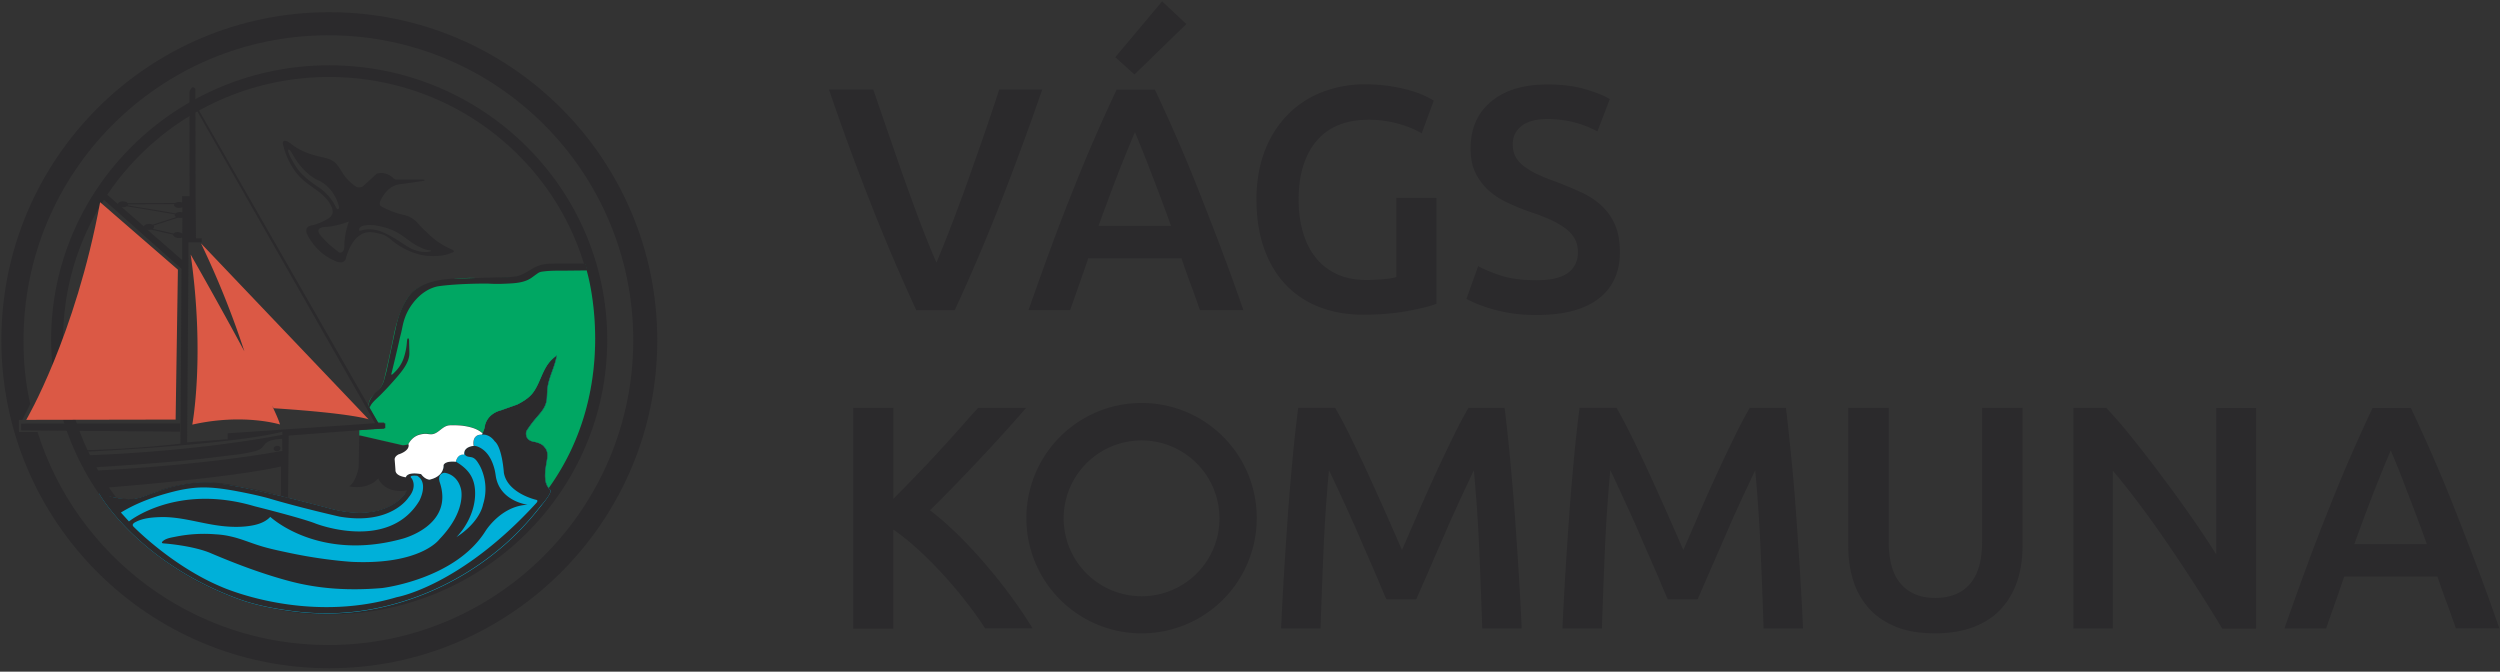 <svg xmlns="http://www.w3.org/2000/svg" width="201" height="54" viewBox="0 0 201 54"><rect x="0" y="0" width="201" height="54" fill="#333333" stroke="none"/><g><g><g><g><g><path fill="#2b2a2c" d="M26.466 48.46C14.651 48.46 5.071 39 5.071 27.326S14.651 6.19 26.466 6.19s21.395 9.46 21.395 21.135-9.57 21.136-21.395 21.136zm0-43.21C14.122 5.25 4.11 15.132 4.11 27.325S14.122 49.4 26.466 49.4c12.344 0 22.356-9.882 22.356-22.075S38.81 5.25 26.466 5.25z"></path></g><g><path fill="#00b0d9" d="M44.236 39.383c-.378-.335-.443-.799-.422-1.285.022-.432.108-.842.173-1.274.043-.314 0-.66-.237-.886 0 0-.13-.292-.886-.432s-.562-.832-.562-.832.27-.442.692-.95c.367-.443.82-.875.928-1.469.054-.291.044-.583.065-.875.076-1.004.627-1.857.767-2.84-.01.043-.194.184-.238.216-.118.119-.237.216-.345.346-.216.259-.367.55-.519.853-.259.55-.464 1.166-.842 1.652-.313.4-.8.691-1.242.918l-1.34.475s-1.155.238-1.295 1.426l-.184.497s-.81-.043-.648.896c0 0-.734.011-.799.702 0 0-.475-.097-.637.594 0 0-.832-.108-.983.27 0 0 .097.875-1.123 1.167 0 0-.346.01-.68-.443 0 0-1.059-.238-1.232.259h-.043c.043.043.097.076.14.119.195.205.281.443.227.723a.27.27 0 0 1-.162.206.322.322 0 0 1-.227.291c-.486.637-2.106 2.182-5.896 1.231 0 0-7.16-1.954-9.818-2.127-1.587-.097-3.164.345-4.644.875-.55.205-1.047.42-1.641.453-.616.033-1.231-.075-1.825-.248l-.778-.195s3.154 5.595 11.34 8.522c1.253.442 2.592.702 3.899.885 2.505.367 5 .292 7.473-.27a22.553 22.553 0 0 0 10.088-5.205 22.02 22.02 0 0 0 2.386-2.528l.39-.486c.107-.15.874-1.047.68-1.23z"></path></g><g><g><path fill="#2b2a2c" d="M37.338 36.537s-.01-.032-.021-.086c0 .021-.011.043-.011.065 0 0-.097-.022-.216.021a.952.952 0 0 1 .248 0z"></path></g><g><path fill="#2b2a2c" d="M10.368 41.923l-.648-.714c1.296-.8 2.808-1.33 4.288-1.699.518-.13 1.048-.227 1.577-.281 1.307-.13 2.613.097 3.888.346.702.14 1.404.292 2.084.476 2.57.768 5.724 1.482 5.724 1.482 4.169.725 5.573-1.547 5.573-1.547.734-.876.248-1.514.248-1.514-.334-.314.443-.217.443-.217.95.585.162 2.023.162 2.023-2.495 4.1-8.327 1.818-8.327 1.818-1.112-.444-4.924-1.396-4.924-1.396-6.286-1.86-10.088 1.223-10.088 1.223zm33.87-2.54c-.379-.335-.444-.799-.422-1.285.022-.432.108-.842.173-1.274.043-.314 0-.66-.238-.886 0 0-.13-.292-.885-.432-.756-.14-.562-.832-.562-.832s.27-.442.691-.95c.367-.443.821-.875.929-1.469.054-.291.043-.583.065-.875.075-1.004.626-1.857.767-2.84-.011.043-.195.184-.238.216-.119.119-.238.216-.346.346-.216.259-.367.55-.518.853-.26.55-.464 1.166-.842 1.652-.314.4-.8.691-1.242.918L40.23 33s-1.155.238-1.296 1.426l-.183.497s-.335-.022-.53.227c.195-.227.53-.206.53-.206.648-.054 1.015.53 1.015.53.616.496.745 2.538.745 2.538.292 1.652 2.581 2.17 2.581 2.17.26.044 0 .292 0 .292-6.102 6.664-11.188 7.538-11.188 7.538-7.42 2.204-14.127-.842-14.127-.842-3.953-1.663-7.02-4.806-7.02-4.806-.248-.216.119-.378.119-.378.583-.324 1.328-.389 1.987-.41 1.62-.054 3.186.486 4.774.69.723.098 1.512.13 2.235.044.648-.076 1.394-.248 1.858-.756 0 0 3.823 3.607 10.552 1.782 0 0 4.276-1.037 3.067-4.58 0 0-.227-.669.389-.744 0 0 .993.064 1.317 1.274 0 0 .53 1.728-1.728 4.072 0 0-1.48 2.073-7.063 1.814a30.16 30.16 0 0 1-.983-.086c-1.36-.14-2.71-.357-4.039-.638-.8-.172-1.61-.334-2.387-.583-.767-.237-1.512-.561-2.3-.734-.4-.097-.821-.151-1.231-.173a11.51 11.51 0 0 0-3.165.184c-.313.064-.648.108-.918.259-.162.097-.378.28-.054.291 0 0 2.193.152 3.672.746 2.074.885 4.212 1.695 6.394 2.278 2.462.66 4.935.778 7.473.562 0 0 5.865-.691 8.306-4.58 0 0 1.252-2.04 3.402-2.116 0 0-2.29-.26-2.582-2.365a5.744 5.744 0 0 0-.075-.421c-.184-.756-.551-1.523-1.296-1.858a1.105 1.105 0 0 0-.497-.097.844.844 0 0 0-.41.162c-.162.108-.303.335-.206.529.12.216.378.184.573.238.173.043.302.172.41.313.173.248.324.518.421.799a4.07 4.07 0 0 1 .065 2.678s-.194 1.361-2.138 2.625c.194-.195.367-.421.529-.637.648-.93 1.048-2.052.961-3.186-.086-1.08-.637-1.707-1.523-2.236v-.054c0 .01 0 .022-.01.032 0 0-.832-.108-.983.27 0 0 .097.875-1.123 1.167 0 0-.346.01-.68-.443 0 0-1.06-.238-1.232.26 0 0-.886-.044-.842-.584l-.065-.842s-.033-.227.313-.41c0 0 .94-.26.81-.822 0 0-.151.108-.497.12l-3.477-.8-.044 2.57s-.205 1.145-.756 1.512c0 0 1.415.357 2.333-.637 0 0 .465 1.264 2.322.961 0 0-1.35 2.668-6.07 1.49 0 0-7.16-1.954-9.817-2.127-1.587-.097-3.164.346-4.644.875-.55.205-1.047.421-1.641.454-.616.032-1.231-.076-1.825-.249l-.778-.194s3.154 5.594 11.34 8.521c1.253.443 2.592.702 3.899.886 2.505.367 5 .291 7.473-.27a22.553 22.553 0 0 0 10.088-5.206 22.02 22.02 0 0 0 2.386-2.527l.39-.486c.129-.13.896-1.026.701-1.21z"></path></g><g><path fill="#2b2a2c" d="M38.208 35.15c-.01.01-.01.01 0 0"></path></g></g><g><g><path fill="#00a763" d="M40.252 33l1.339-.475c.453-.227.929-.518 1.242-.918.378-.486.583-1.101.842-1.652.14-.303.303-.594.519-.853a3.48 3.48 0 0 1 .345-.346c.033-.032.227-.173.238-.216-.14.983-.691 1.825-.767 2.84-.022.292-.01.594-.065.875-.108.594-.55 1.015-.929 1.469a9.02 9.02 0 0 0-.69.95s-.195.68.56.832c.757.14.886.432.886.432.238.227.281.572.238.886-.065.432-.162.842-.173 1.274-.01.41.033.81.281 1.134.162.13 0 0 0 0 5.843-8.122 3.078-17.388 3.078-17.388l-.119-.594h-2.765c-1.155.022-1.857.67-1.857.67-.443.324-.843.324-.843.324-.67.172-3.877.097-3.877.097-4.028.162-4.59 1.22-4.59 1.22-.961.81-1.458 3.262-1.458 3.262-.367 1.879-.756 3.467-.756 3.467-.151.907-.734 1.35-.734 1.35-.767.583-.519 1.155-.519 1.155l.692 1.177h.518v.497l-1.998.087v.475h.022v-.033l3.477.8c.162-.011.281-.033.357-.054a.443.443 0 0 0 .097-.044c.173-.367.475-.648.864-.766.14-.044.291-.065.443-.076.226-.01.442.065.67.022.388-.076.658-.443 1.014-.616.216-.108.432-.097.67-.097.227 0 .464.01.691.043.551.076 1.167.238 1.599.594l.021.022.151-.41c.13-1.178 1.286-1.416 1.286-1.416z"></path></g><g><path fill="#fff" d="M31.796 37.776l-.065-.832s-.033-.227.313-.41c0 0 .929-.27.8-.82 0 0 0 .01-.022.02.172-.356.475-.647.853-.766.14-.043.313-.076.464-.087.227-.01.443.065.659.022.389-.076.659-.443 1.015-.616.216-.108.41-.097.648-.097.227 0 .465.011.691.033.551.075 1.145.205 1.577.561 0 0 .054.043.065.054l-.032.097s-.13 0-.27.033c0 0-.033.01-.044.01a.552.552 0 0 0-.237.163l-.011.01c-.108.13-.173.368-.119.703 0 0-.82.032-.767.702 0 0-.486-.12-.658.54 0 .01 0 .01-.011.021v.01s-.832-.107-.983.27v.044c0 .173-.054.875-1.123 1.123 0 0-.346.011-.68-.442 0 0-1.059-.238-1.232.248h-.043c-.14-.032-.81-.13-.788-.594z"></path></g></g><g><path fill="#db5945" d="M8.05 16.26l6.253 5.422-.183 12.052-12.01.022c0-.01 3.942-6.685 5.94-17.496z"></path></g><g><path fill="#db5945" d="M22.004 32.822c6.437.42 7.636.896 7.636.896L16.162 19.57a72.077 72.077 0 0 1 3.488 8.683c-2.009-3.747-4.32-7.787-4.32-7.787 1.166 8.165.13 13.673.13 13.673 4.125-.929 7.052-.01 7.052-.01-.097-.335-.324-.854-.637-1.513z"></path></g><g><g><g><path fill="#2b2a2c" d="M18.306 34.838v.475l-3.262.249.108-14.753V19.49h1.069v-.335h-.464l-.033-3.37-.01-7.095 14.443 25.337zm4.402.119c-7.756 1.458-15.826 1.652-15.826 1.652l-.13-.28c12.996-.67 15.945-1.62 15.945-1.62zm-.01 1.296c-7.093 1.263-15.18 1.587-15.18 1.587l-.14-.258c.026.042.627-.033.702-.044.227-.01.454-.022.68-.043.432-.022.864-.054 1.296-.087 1.35-.086 2.699-.194 4.048-.313a86.503 86.503 0 0 0 2.926-.302l1.058-.13c.788-.097 1.598-.173 2.364-.378.248-.065.497-.151.67-.345.064-.076.118-.162.183-.238.302-.346.95-.389 1.382-.421zm-15.32 1.329zm4.48-19.106c.033.01.077.01.11.01.064 0 .13-.01.183-.02l1.766.399c0 .119.163.237.369.27.14.021.27 0 .357-.043v1.814zm-1.964-1.814a.624.624 0 0 0 .302-.076l3.865.648c-.01.022-.01.032-.01.054 0 .065.042.119.118.162l-1.9.616a.611.611 0 0 0-.291-.065c-.206 0-.378.086-.41.205L9.774 16.64c.033.022.076.022.119.022zm.41-.238l3.71-.01a.153.153 0 0 0-.022.064c0 .13.184.238.412.238a.567.567 0 0 0 .25-.054v.41a.959.959 0 0 0-.185-.022.553.553 0 0 0-.347.108l-3.861-.648a.098.098 0 0 0 .043-.086zm4.35 2.364a.624.624 0 0 0-.271-.12c-.195-.032-.369.022-.423.11l-1.67-.381c.066-.044.098-.098.098-.153a.156.156 0 0 0-.043-.109l1.951-.631a.95.95 0 0 0 .185.022c.065 0 .13-.011.184-.022zm15.783 15.24L15.706 8.368v-1.21c-.292-.422-.475.259-.475.259l.01 8.359h-.604v.508a.57.57 0 0 0-.249-.044.538.538 0 0 0-.313.087l-3.801.01c-.065-.086-.206-.15-.39-.15-.215 0-.388.097-.41.215l-1.047-.918-.249.422 6.416 5.713-.087 13.997v.054c-4.039.464-7.808.529-7.808.529l-.303-.832H5.77c.454 1.501 2.398 4.46 2.398 4.46L9.334 40c-.443-.14-.832-.378-1.026-.777 0 0 10.13-.767 14.278-1.717v2.354c.367.108.572.173.572.173l.054-5.011 7.765-.594v-.39z"></path></g><g><path fill="#2b2a2c" d="M10.66 40.121a4.52 4.52 0 0 0 .443-.054"></path></g><g><path fill="#2b2a2c" d="M14.632 38.964c-.627.118-1.264.259-1.847.486a3.11 3.11 0 0 0-.335.14c1.512-.55 2.71-.68 2.71-.68 1.416-.13 2.97.021 4.32.248-.95-.216-1.922-.378-2.904-.378-.648 0-1.296.065-1.944.184z"></path></g><g><path fill="#2b2a2c" d="M14.498 33.98v.065l-12.798.01v.551l12.798.098z"></path></g><g><path fill="#2b2a2c" d="M20.03 39.28c.552.13 1.092.259 1.642.377.054.011.897.173.897.206v-.011a30.722 30.722 0 0 0-3.089-.702l.55.13z"></path></g><g><path fill="#2b2a2c" d="M11.17 40.065c.28-.054.55-.162.82-.27.152-.065.314-.14.465-.205-.151.054-.313.119-.475.184 0 0-.302.183-.81.291z"></path></g><g><path fill="#2b2a2c" d="M10.658 40.13c-.259.01-.54 0-.842-.054L9.33 40c.421.13.896.162 1.328.13z"></path></g><g><path fill="#2b2a2c" d="M11.13 40.069c-.01 0-.021 0-.032.01h.01c.011-.01.011-.01.022-.01z"></path></g></g><g transform="rotate(-8.783 22.5 36)"><path fill="#2b2a2c" d="M22.27 36.242c.156 0 .282-.097.282-.216 0-.12-.126-.216-.281-.216-.155 0-.281.097-.281.216 0 .12.126.216.28.216z"></path></g></g><g><g><path fill="#2b2a2c" d="M34.457 20.243c-.4.054-.778-.022-1.156-.151-.367-.13-.68-.357-1.004-.573a13.845 13.845 0 0 0-.95-.572c-.497-.28-.994-.486-1.577-.508-.206 0-.4.011-.594.054-.098.022-.346.14-.303-.054.043-.205.26-.28.443-.313.421-.075.864-.021 1.285.076.573.13 1.113.324 1.61.659.507.334.95.734 1.511.993.227.108.486.227.746.26.464.043-.011.129-.011.129zm-6.405-2.44a6.578 6.578 0 0 0-.356 1.63c-.022.216.022.475-.065.67-.075.183-.248.28-.42.15-.4-.312-.8-.615-1.135-.993-.205-.227-.767-.713-.292-.94.195-.097.454-.064.67-.097a6.986 6.986 0 0 0 1.598-.42c-.01 0-.01 0 0 0-.01 0-.01 0 0 0 0 0-.01.01 0 0zm-2.462-2.766s-.94-.572-1.555-1.306c0 0-.519-.66-.832-1.437-.021-.043-.075-.237-.021-.27.054-.021.14.054.216.173.14.205.248.432.388.637.14.205.281.4.443.583.313.368.67.692 1.091.94.086.054.173.097.27.14.832.378 1.415 1.188 1.642 2.052.021.076.064.227-.044.27-.086.044-.162-.118-.194-.172.01.01-.367-.918-1.404-1.61zm10.768 5.033s-1.048-.4-1.901-1.253c-.249-.248-.53-.475-.756-.756-.367-.42-.713-.67-1.275-.788 0 0-.928-.194-1.782-.691-.324-.184.14-.8.249-.961.389-.551.864-.81 1.544-.843l1.555-.227s.368-.075-.01-.118H31.8s-.097-.022-.184-.12c0 0-.507-.528-1.22-.377 0 0-.076-.011-.184.097l-1.047.961s-.292.162-.573-.01a3.65 3.65 0 0 1-.885-.843c-.303-.41-.519-.929-.961-1.21-.292-.183-.638-.248-.972-.324-.767-.172-1.523-.432-2.16-.885-.033-.022-.054-.043-.087-.065-.173-.13-.335-.27-.54-.324-.075-.022-.162-.022-.216.043-.043.054-.032.14-.021.216.248 1.07.766 2.095 1.576 2.84.4.368.864.649 1.286.973.42.334.831.723 1.036 1.21a.87.87 0 0 1 .087.518c-.054.237-.26.41-.475.518-.368.194-.778.389-1.188.464-.4.076-.519.281-.4.67 0 0 .626 1.48 2.182 2.15 0 0 .648.399.918-.055.054-.097.064-.248.108-.356.097-.281.205-.551.345-.8.4-.701.972-1.177 1.815-1.036l.172.032c.314.065.627.13.886.292.173.108.324.248.486.378.767.615 1.771 1.08 2.754 1.177 0 0 1.274.119 1.933-.238.011.011.41-.075.087-.259z"></path></g><g><path fill="#2b2a2c" d="M28.037 17.81"></path></g></g><g><path fill="#2b2a2c" d="M47.233 21.74c-.054-.183-.097-.366-.151-.55h-2.279c-.529 0-1.069 0-1.555.194-.454.173-.832.486-1.264.68-.41.184-.874.217-1.328.217l-4.093.119s-1.933-.011-3.143.864c0 0-1.048.626-1.566 2.937l-.778 3.64-.194.723s-.151.573-.572.897c0 0-.627.518-.67 1.112l.097.281c-.043-.119.13-.367.195-.443.194-.237.442-.443.658-.659.454-.453.886-.928 1.307-1.414.443-.519 1.026-1.22 1.015-1.944 0-.346-.021-.68-.021-1.026-.011-.054-.022-.195-.097-.162-.076.032-.076.302-.087.378a4.973 4.973 0 0 1-.27 1.263c-.173.475-.453.853-.82 1.188 0 0-.238.26-.12-.097 0 0 .465-1.9.627-2.657.043-.194.097-.389.14-.572.065-.27.108-.551.184-.821.14-.518.378-1.015.702-1.447.497-.68 1.188-1.231 2.02-1.415 0 0 1.296-.227 4.039-.227.464.033.94.033 1.415.011.702-.032 1.512-.054 2.106-.475.14-.097.28-.205.42-.303.066-.043.13-.097.206-.13.097-.042.205-.064.324-.075.572-.075 1.156-.065 1.739-.065.594-.01 1.199-.01 1.814-.021z"></path></g><g><path fill="#2b2a2c" d="M26.44 51.86c-10.983.02-20.293-7.183-23.425-17.13h-1.49v-.972h.27l.637-1.274c-.389-1.728-.54-3.251-.54-5.098C1.87 13.853 12.822 2.86 26.365 2.837c13.543-.021 24.527 10.94 24.549 24.473.021 13.544-10.93 24.538-24.474 24.55zm0-50.88C11.871 1.002.088 12.828.11 27.397c.022 14.57 11.848 26.352 26.406 26.33 14.558-.021 26.352-11.847 26.33-26.406C52.825 12.752 41 .958 26.44.981z"></path></g></g><g><g><path fill="#2b2a2c" d="M73.67 24.939a158.287 158.287 0 0 1-3.699-8.68A204.025 204.025 0 0 1 66.65 7.2h3.564c.405 1.188.824 2.416 1.256 3.658.431 1.242.85 2.471 1.282 3.672.432 1.202.85 2.363 1.282 3.497.432 1.12.851 2.16 1.256 3.091.391-.945.81-1.97 1.228-3.078.432-1.12.864-2.281 1.296-3.496a567.99 567.99 0 0 0 1.297-3.686c.431-1.242.836-2.47 1.228-3.658h3.456a245.175 245.175 0 0 1-3.334 9.058 158.287 158.287 0 0 1-3.7 8.681H73.67z"></path></g><g><path fill="#2b2a2c" d="M93.436.11l-3.767 4.488 1.54 1.392 4.171-4.055zm-.878 13.796a167.68 167.68 0 0 1 1.593 4.256H88.32c.553-1.527 1.08-2.932 1.579-4.23a119.28 119.28 0 0 1 1.35-3.31c.364.879.81 1.973 1.31 3.284zm3.915 11.03h3.497a205.922 205.922 0 0 0-1.903-5.252 378.98 378.98 0 0 0-1.769-4.55 126.191 126.191 0 0 0-1.701-4.091 165.395 165.395 0 0 0-1.741-3.835h-3.078a143.042 143.042 0 0 0-1.742 3.835 126.191 126.191 0 0 0-1.701 4.09 156.681 156.681 0 0 0-1.755 4.551 319.176 319.176 0 0 0-1.89 5.252h3.348l.729-2.065c.243-.689.486-1.391.729-2.107h7.493c.243.716.486 1.405.742 2.093.257.689.5 1.377.743 2.08z"></path></g><g><path fill="#2b2a2c" d="M110.038 9.629c-1.823 0-3.227.567-4.185 1.7-.959 1.135-1.444 2.714-1.444 4.726 0 .958.121 1.836.35 2.619.23.796.567 1.471 1.026 2.038.446.567 1.013.999 1.688 1.323.675.31 1.458.472 2.362.472.567 0 1.053-.027 1.458-.067.405-.04.73-.095.972-.162v-6.372h3.227v8.519c-.446.175-1.188.364-2.255.567-1.053.202-2.281.31-3.658.31-1.283 0-2.444-.202-3.51-.621a7.291 7.291 0 0 1-2.7-1.795c-.743-.783-1.323-1.755-1.728-2.89-.405-1.147-.621-2.456-.621-3.941 0-1.485.23-2.795.675-3.942.445-1.148 1.066-2.106 1.85-2.903a7.816 7.816 0 0 1 2.767-1.809 9.363 9.363 0 0 1 3.375-.621c.823 0 1.552.054 2.187.162.634.108 1.188.23 1.647.378a6.94 6.94 0 0 1 1.134.432c.297.149.513.27.621.338l-.972 2.632c-.513-.31-1.148-.567-1.904-.783a8.844 8.844 0 0 0-2.362-.31z"></path></g><g><path fill="#2b2a2c" d="M123.53 22.531c1.16 0 2.011-.203 2.537-.594.527-.392.797-.945.797-1.66 0-.433-.095-.797-.27-1.108-.175-.31-.432-.58-.77-.837a7.214 7.214 0 0 0-1.214-.688 16.767 16.767 0 0 0-1.634-.621 18.93 18.93 0 0 1-1.782-.729 6.217 6.217 0 0 1-1.512-.986 4.735 4.735 0 0 1-1.053-1.403c-.27-.54-.392-1.202-.392-1.971 0-1.607.554-2.862 1.661-3.78 1.107-.918 2.619-1.364 4.536-1.364 1.107 0 2.093.122 2.957.365.864.243 1.539.513 2.038.81l-.999 2.605a7.866 7.866 0 0 0-1.903-.743 8.624 8.624 0 0 0-2.133-.256c-.864 0-1.553.175-2.039.54-.486.364-.729.864-.729 1.512 0 .392.081.729.243 1.013.162.283.392.54.689.756.297.216.648.432 1.053.62.405.19.837.365 1.323.54.837.311 1.579.622 2.24.932a6.07 6.07 0 0 1 1.661 1.12c.446.433.797.946 1.04 1.54.243.594.364 1.296.364 2.133 0 1.606-.567 2.848-1.701 3.726-1.134.877-2.794 1.323-4.981 1.323-.73 0-1.404-.041-2.012-.135a12.612 12.612 0 0 1-2.821-.77 12.793 12.793 0 0 1-.824-.392l.945-2.632c.459.257 1.08.513 1.863.77.77.242 1.715.364 2.822.364z"></path></g><g><path fill="#2b2a2c" d="M79.211 50.529a29.696 29.696 0 0 0-1.539-2.147 31.243 31.243 0 0 0-1.836-2.173 30.796 30.796 0 0 0-1.984-1.998 18.854 18.854 0 0 0-2.026-1.633v7.965H68.6V32.79h3.227v7.317c.566-.567 1.147-1.161 1.768-1.809a84.063 84.063 0 0 0 1.836-1.944c.608-.661 1.188-1.296 1.728-1.903.54-.621 1.04-1.175 1.485-1.661h3.861a138.013 138.013 0 0 1-3.74 4.131c-.661.702-1.336 1.418-2.011 2.106a93.017 93.017 0 0 1-1.985 1.998c.716.54 1.445 1.188 2.187 1.904a36.497 36.497 0 0 1 2.187 2.335 43.15 43.15 0 0 1 2.066 2.579 38.833 38.833 0 0 1 1.809 2.673h-3.807z"></path></g><g><path fill="#2b2a2c" d="M107.347 32.79c.378.648.796 1.444 1.256 2.376.458.945.931 1.93 1.403 2.957.473 1.039.945 2.078 1.418 3.145.472 1.066.904 2.052 1.296 2.956.392-.904.824-1.89 1.282-2.956.46-1.067.932-2.12 1.405-3.146.472-1.026.944-2.011 1.403-2.956.46-.945.878-1.728 1.256-2.376h2.902c.162 1.296.311 2.673.446 4.131.135 1.458.27 2.957.378 4.482.108 1.526.216 3.064.31 4.604.095 1.539.176 3.05.243 4.522h-3.172a606.305 606.305 0 0 0-.243-6.372 129.159 129.159 0 0 0-.432-6.345c-.189.392-.405.864-.662 1.404-.256.54-.526 1.134-.823 1.782-.297.635-.58 1.296-.878 1.985-.297.688-.594 1.35-.864 1.984-.27.634-.54 1.242-.783 1.796-.243.553-.445 1.025-.62 1.417h-2.404a42.355 42.355 0 0 1-.607-1.431c-.243-.567-.5-1.161-.783-1.809-.284-.634-.567-1.296-.864-1.984-.297-.689-.594-1.337-.878-1.972-.283-.634-.567-1.228-.823-1.782-.257-.553-.473-1.025-.662-1.39a130.31 130.31 0 0 0-.432 6.345 606.305 606.305 0 0 0-.243 6.372H103c.067-1.472.148-2.984.243-4.55.094-1.566.202-3.132.31-4.67.108-1.54.243-3.038.378-4.496.135-1.445.284-2.795.446-4.023h2.97z"></path></g><g><path fill="#2b2a2c" d="M129.967 32.79c.378.648.796 1.444 1.256 2.376.459.931.931 1.93 1.404 2.957.472 1.039.945 2.078 1.417 3.145.472 1.066.904 2.052 1.296 2.956.392-.904.824-1.89 1.282-2.956.46-1.067.932-2.12 1.404-3.146.473-1.026.945-2.011 1.404-2.956.46-.945.878-1.728 1.256-2.376h2.902c.163 1.296.298 2.673.446 4.131.149 1.458.27 2.957.378 4.482.108 1.526.216 3.064.31 4.604.095 1.539.176 3.05.243 4.522h-3.172a606.305 606.305 0 0 0-.243-6.372 129.159 129.159 0 0 0-.432-6.345c-.189.392-.405.864-.661 1.404-.257.54-.527 1.134-.824 1.782-.297.635-.58 1.296-.877 1.985-.297.688-.594 1.35-.864 1.984-.284.634-.54 1.242-.783 1.796-.243.553-.446 1.025-.621 1.417h-2.403a42.355 42.355 0 0 1-.608-1.431c-.243-.567-.5-1.161-.783-1.809-.283-.634-.567-1.296-.864-1.984-.297-.689-.594-1.337-.877-1.972-.297-.634-.567-1.228-.824-1.782-.256-.553-.472-1.025-.661-1.39a130.31 130.31 0 0 0-.432 6.345 606.305 606.305 0 0 0-.243 6.372h-3.173c.068-1.472.149-2.984.243-4.55.095-1.566.203-3.132.31-4.67.109-1.54.244-3.038.379-4.496.135-1.445.283-2.795.445-4.023h2.97z"></path></g><g><path fill="#2b2a2c" d="M155.553 50.92c-1.215 0-2.255-.175-3.119-.526-.864-.351-1.593-.837-2.16-1.472a6.07 6.07 0 0 1-1.269-2.227c-.27-.85-.405-1.796-.405-2.821V32.79h3.253v10.773c0 .796.095 1.485.27 2.066.176.567.433 1.039.77 1.39.338.365.729.621 1.175.797.445.175.958.256 1.525.256s1.08-.081 1.539-.256c.459-.176.85-.432 1.188-.797.337-.364.594-.823.77-1.39.175-.567.27-1.256.27-2.066V32.79h3.253v11.084c0 1.026-.135 1.957-.419 2.821-.283.85-.702 1.593-1.282 2.228-.567.634-1.296 1.12-2.187 1.471-.905.351-1.958.527-3.173.527z"></path></g><g><path fill="#2b2a2c" d="M178.661 50.529c-.58-.972-1.228-2.011-1.944-3.132a144.841 144.841 0 0 0-2.228-3.375 89.793 89.793 0 0 0-2.348-3.307 63.6 63.6 0 0 0-2.268-2.876v12.69H166.7V32.79h2.633a36.01 36.01 0 0 1 2.2 2.552c.783.985 1.58 1.998 2.363 3.064a99.912 99.912 0 0 1 2.308 3.186 81.148 81.148 0 0 1 1.985 2.984V32.804h3.199v17.739h-2.727z"></path></g><g><path fill="#2b2a2c" d="M193.525 39.496a150.086 150.086 0 0 1 1.593 4.253h-5.832c.553-1.526 1.08-2.93 1.58-4.226.512-1.296.958-2.403 1.35-3.308.377.878.823 1.971 1.309 3.281zm3.928 11.03h3.497a205.87 205.87 0 0 0-1.903-5.252 378.91 378.91 0 0 0-1.769-4.55 126.158 126.158 0 0 0-1.701-4.09 165.347 165.347 0 0 0-1.742-3.834h-3.078a143.012 143.012 0 0 0-1.741 3.834 126.158 126.158 0 0 0-1.701 4.09 156.643 156.643 0 0 0-1.755 4.55 319.104 319.104 0 0 0-1.89 5.252h3.348l.729-2.066c.243-.689.486-1.39.729-2.106h7.493c.243.716.486 1.404.742 2.092.257.689.5 1.378.743 2.08z"></path></g><g><path fill="#2b2a2c" d="M91.781 47.938a6.269 6.269 0 0 1-6.264-6.264 6.269 6.269 0 0 1 6.264-6.264 6.269 6.269 0 0 1 6.264 6.264c.013 3.456-2.795 6.264-6.264 6.264zm0-15.538a9.259 9.259 0 0 0-9.261 9.261 9.259 9.259 0 0 0 9.261 9.261 9.259 9.259 0 0 0 9.261-9.261c.013-5.117-4.131-9.261-9.261-9.261z"></path></g></g></g></g></g></svg>
